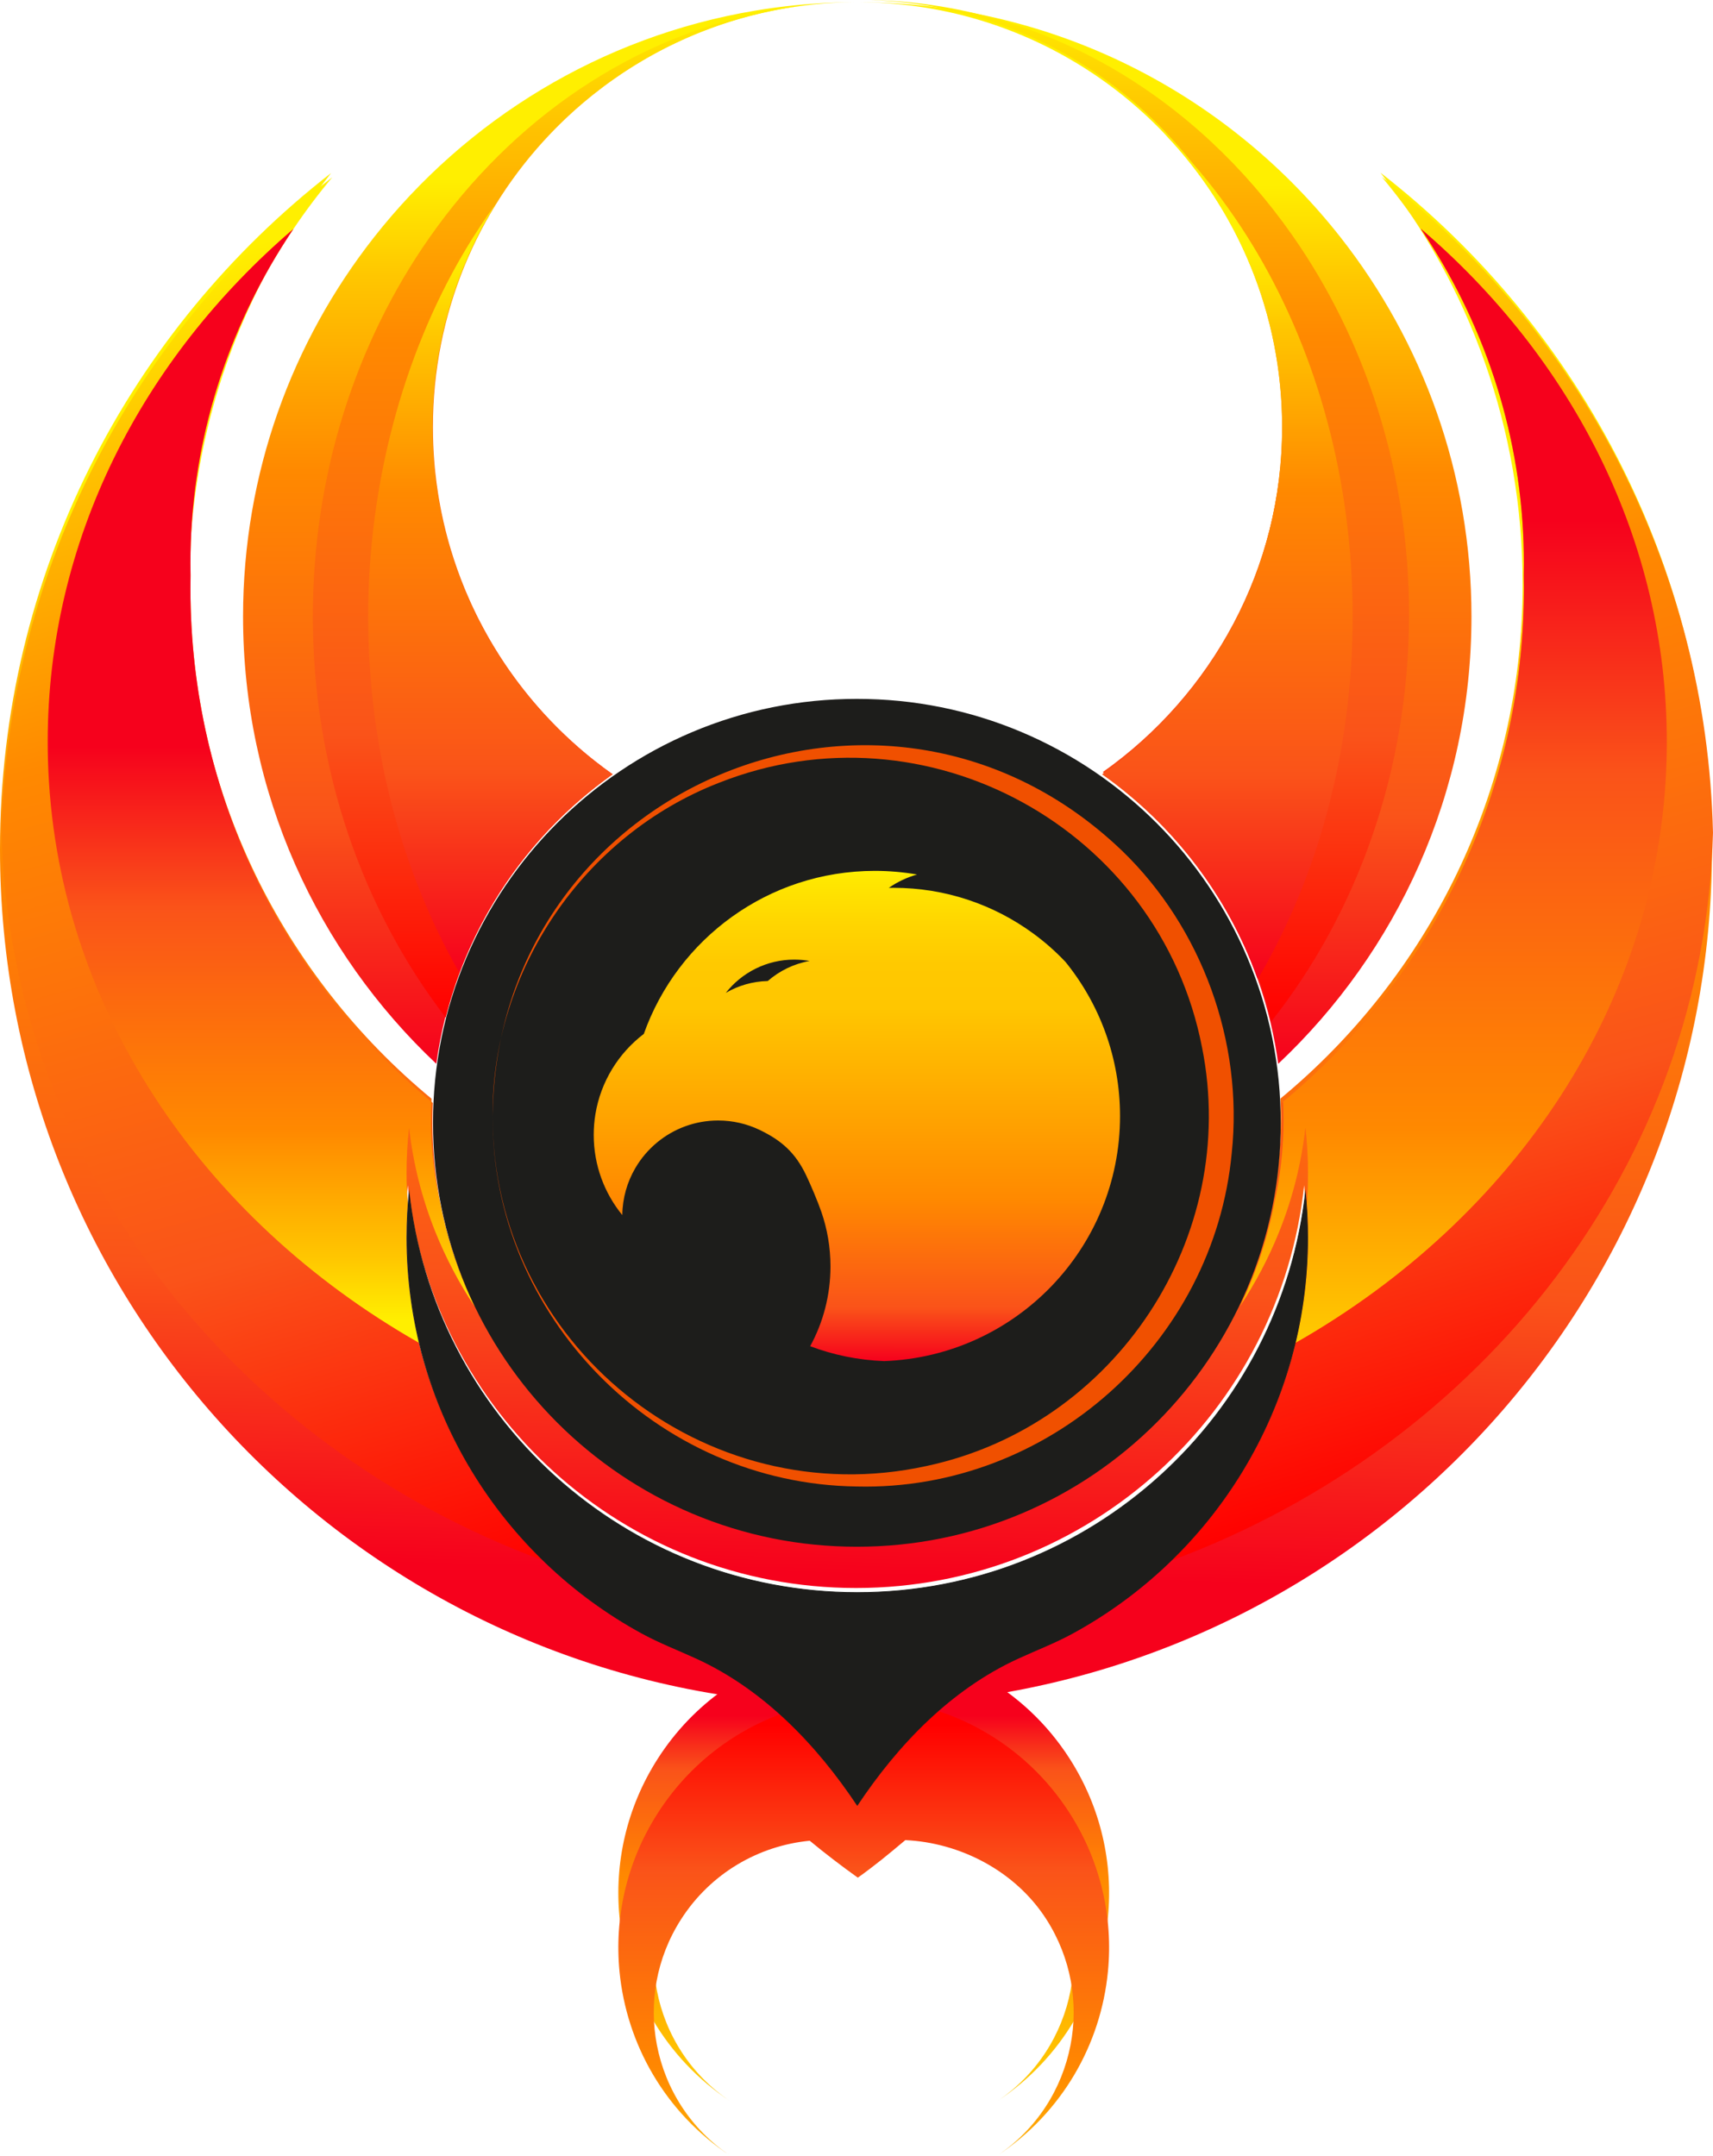 <?xml version="1.0" encoding="UTF-8"?><svg id="uuid-f4da1460-ac30-4cb0-a868-6ee731b0d221" xmlns="http://www.w3.org/2000/svg" xmlns:xlink="http://www.w3.org/1999/xlink" viewBox="0 0 2333.72 2936.36"><defs><style>.uuid-c31124e6-7190-4c65-84d0-952670c26200{fill:url(#uuid-6ee35561-40a1-4499-9d8d-bc8e8b9917a1);}.uuid-fed42dbb-cb2c-447a-a876-c6d873643a4c{fill:url(#uuid-8f6bb53b-cc12-4ab0-b552-90c39c20f25c);}.uuid-53954383-805f-497e-a447-5d04581fb7d6{fill:#f05000;}.uuid-caa12fe2-5117-4948-b149-06a04c40b82c{fill:#1d1d1b;}.uuid-9c20abff-a173-484b-857d-d0cf6d36ea56{fill:url(#uuid-850603c3-0a42-40c0-b29c-73a312ec8603);}.uuid-ea1958d9-97b0-43f8-813f-9597c04cd99b{fill:url(#uuid-85a9e28b-d5df-49ff-a4e2-055e2c8babdb);}.uuid-95f778d3-4953-420a-b2dd-d6037a107656{fill:url(#uuid-35d1e166-2015-43c3-8576-6162545b5f97);}.uuid-07b12615-34c1-48a1-824f-4f5c334c2cd1{fill:url(#uuid-00754cb1-d359-4ae0-af2f-62a5d50da0be);}.uuid-07b6e910-c1b7-4383-ad1d-72bc22aefb78{fill:url(#uuid-5837f7b8-af5a-41cf-8e4a-ed47d3aa6f9c);}.uuid-e491182c-9dc1-4b77-8371-56a7904dfe02{fill:url(#uuid-3505f063-acd7-4b47-9326-8377272ed650);}.uuid-5b0f4d22-4729-433f-a993-e61734190841{fill:url(#uuid-ee6bf7bd-2b9e-482f-a29c-5081eac8acd2);}.uuid-185f8b29-19eb-44dd-b6c0-87a81a8dea2c{fill:url(#uuid-28b2df75-b013-4149-b963-08d27b9b9ccd);}.uuid-8f2cdf27-f4e3-4ff4-ad68-4bfc40b04687{fill:url(#uuid-2986c7ce-2631-4ab9-b10f-167e13eef3a5);}.uuid-89d8a848-6f71-4693-976d-d8e28c15d3d1{fill:url(#uuid-0f3067fb-3a56-406b-a267-39a2cb900ebe);}.uuid-7cc68aad-0564-41ba-9572-5e575cc5c15f{fill:url(#uuid-b593adac-c4ca-421d-8609-a7aa980710b3);}.uuid-85cda1e0-7559-4107-ac14-29d693f21378{fill:url(#uuid-f3055201-26d7-4c25-b22c-02849d4a15aa);}.uuid-a1603ff8-b559-466a-b3aa-e610a659fb4e{fill:url(#uuid-94fbf17e-5921-48da-b7bd-50634a7113cd);}.uuid-93a26ec5-4d0f-4d26-bfe7-5f64b6d22814{fill:url(#uuid-b446b491-b51e-425f-ae93-6ff1789f37d4);}</style><linearGradient id="uuid-00754cb1-d359-4ae0-af2f-62a5d50da0be" x1="747.36" y1="1449.06" x2="747.36" y2="244.16" gradientUnits="userSpaceOnUse"><stop offset="0" stop-color="#f6011c"/><stop offset=".28" stop-color="#fa5319"/><stop offset=".67" stop-color="#ff8900"/><stop offset=".89" stop-color="#ffc600"/><stop offset="1" stop-color="#ffef00"/></linearGradient><linearGradient id="uuid-8f6bb53b-cc12-4ab0-b552-90c39c20f25c" x1="1588.42" y1="1449.06" x2="1588.42" y2="252.7" xlink:href="#uuid-00754cb1-d359-4ae0-af2f-62a5d50da0be"/><linearGradient id="uuid-94fbf17e-5921-48da-b7bd-50634a7113cd" x1="1142.11" y1="2144.09" x2="1176.61" y2="728.87" xlink:href="#uuid-00754cb1-d359-4ae0-af2f-62a5d50da0be"/><linearGradient id="uuid-0f3067fb-3a56-406b-a267-39a2cb900ebe" x1="766.83" y1="1386.04" x2="766.83" y2="6.16" gradientUnits="userSpaceOnUse"><stop offset="0" stop-color="red"/><stop offset=".28" stop-color="#fa5319"/><stop offset=".67" stop-color="#ff8900"/><stop offset=".89" stop-color="#ffc600"/><stop offset="1" stop-color="#ffef00"/></linearGradient><linearGradient id="uuid-5837f7b8-af5a-41cf-8e4a-ed47d3aa6f9c" x1="1548.14" y1="1391.4" x2="1548.14" y2="0" xlink:href="#uuid-0f3067fb-3a56-406b-a267-39a2cb900ebe"/><linearGradient id="uuid-85a9e28b-d5df-49ff-a4e2-055e2c8babdb" x1="1242.17" y1="957.92" x2="1250.93" y2="957.92" gradientUnits="userSpaceOnUse"><stop offset="0" stop-color="#0057a4"/><stop offset="1" stop-color="#650007"/></linearGradient><linearGradient id="uuid-6ee35561-40a1-4499-9d8d-bc8e8b9917a1" x1="1268.61" y1="962.71" x2="1281.69" y2="962.71" xlink:href="#uuid-85a9e28b-d5df-49ff-a4e2-055e2c8babdb"/><linearGradient id="uuid-b446b491-b51e-425f-ae93-6ff1789f37d4" x1="667.86" y1="1324.74" x2="667.86" y2="352.21" xlink:href="#uuid-00754cb1-d359-4ae0-af2f-62a5d50da0be"/><linearGradient id="uuid-b593adac-c4ca-421d-8609-a7aa980710b3" x1="1672.22" y1="1333.84" x2="1672.22" y2="337.6" xlink:href="#uuid-00754cb1-d359-4ae0-af2f-62a5d50da0be"/><linearGradient id="uuid-2986c7ce-2631-4ab9-b10f-167e13eef3a5" x1="622.29" y1="2175.38" x2="130.19" y2="392.89" xlink:href="#uuid-0f3067fb-3a56-406b-a267-39a2cb900ebe"/><linearGradient id="uuid-3505f063-acd7-4b47-9326-8377272ed650" x1="2083.07" y1="1991.04" x2="1619.92" y2="313.4" xlink:href="#uuid-0f3067fb-3a56-406b-a267-39a2cb900ebe"/><linearGradient id="uuid-ee6bf7bd-2b9e-482f-a29c-5081eac8acd2" x1="355.97" y1="1017.09" x2="355.97" y2="1798.75" xlink:href="#uuid-00754cb1-d359-4ae0-af2f-62a5d50da0be"/><linearGradient id="uuid-850603c3-0a42-40c0-b29c-73a312ec8603" x1="1979.83" y1="708.15" x2="1979.83" y2="1946.51" xlink:href="#uuid-00754cb1-d359-4ae0-af2f-62a5d50da0be"/><linearGradient id="uuid-28b2df75-b013-4149-b963-08d27b9b9ccd" x1="1176.69" y1="3004.42" x2="1176.69" y2="2337.29" gradientUnits="userSpaceOnUse"><stop offset="0" stop-color="#ffef00"/><stop offset=".02" stop-color="#ffe700"/><stop offset=".11" stop-color="#ffd500"/><stop offset=".19" stop-color="#ffc900"/><stop offset=".28" stop-color="#ffc600"/><stop offset=".67" stop-color="#ff8900"/><stop offset=".89" stop-color="#fa5319"/><stop offset="1" stop-color="#f6011c"/></linearGradient><linearGradient id="uuid-f3055201-26d7-4c25-b22c-02849d4a15aa" x1="1176.69" y1="2348.91" x2="1176.69" y2="3059.01" xlink:href="#uuid-0f3067fb-3a56-406b-a267-39a2cb900ebe"/><linearGradient id="uuid-35d1e166-2015-43c3-8576-6162545b5f97" x1="1167.5" y1="1186.23" x2="1167.26" y2="1854.01" gradientUnits="userSpaceOnUse"><stop offset="0" stop-color="#ffef00"/><stop offset=".02" stop-color="#ffe700"/><stop offset=".11" stop-color="#ffd500"/><stop offset=".19" stop-color="#ffc900"/><stop offset=".28" stop-color="#ffc600"/><stop offset=".67" stop-color="#ff8900"/><stop offset=".89" stop-color="#fa5319"/><stop offset="1" stop-color="#f6011c"/></linearGradient></defs><g id="uuid-beca2e99-376b-47d6-b6a5-42731ec31aef"><path class="uuid-07b12615-34c1-48a1-824f-4f5c334c2cd1" d="m1163.6,3c-18.99.14-37.78,1.19-56.3,3.11-.16.01-.32.03-.48.05-4.31.45-8.6.95-12.88,1.5-1.82.23-3.63.47-5.45.72-2.8.39-5.6.79-8.39,1.22-1.07.16-2.15.32-3.22.5-.8.12-1.6.25-2.39.38-1.56.25-3.12.51-4.67.78-.88.14-1.77.3-2.65.46-1.42.24-2.84.5-4.26.76-1.28.24-2.56.47-3.84.72-1.28.24-2.56.48-3.83.74-1.27.25-2.55.51-3.82.77-1.12.22-2.24.45-3.35.69-2.86.6-5.72,1.23-8.56,1.87-1.09.25-2.19.5-3.28.76-1.26.29-2.52.59-3.78.89-2.25.54-4.5,1.09-6.75,1.66-2.24.57-4.48,1.14-6.71,1.74-1.86.49-3.71.99-5.56,1.51-.66.17-1.32.36-1.98.55-1.94.54-3.87,1.09-5.79,1.65-1.81.52-3.6,1.05-5.4,1.61-.82.24-1.64.49-2.46.74-1.3.39-2.6.8-3.89,1.21-1.07.34-2.14.68-3.21,1.02-1.05.33-2.08.67-3.13,1.02-.01-.01-.02,0-.03.01-.9.29-1.79.58-2.69.89-.19.06-.38.12-.57.19-1.08.35-2.14.71-3.21,1.08-.77.26-1.53.52-2.29.78-1.96.68-3.92,1.36-5.87,2.07-2.13.76-4.25,1.53-6.37,2.32-.02.01-.05.01-.07.03-2.09.77-4.18,1.56-6.26,2.36-.05.02-.1.04-.15.06-2.04.78-4.07,1.58-6.11,2.39-.08.04-.17.07-.26.11-1.69.67-3.39,1.35-5.08,2.05-.24.1-.49.2-.73.3-.78.32-1.56.64-2.33.97-.12.04-.24.09-.36.15-1.02.41-2.04.84-3.06,1.29-.8.33-1.6.67-2.4,1.02-1.25.52-2.5,1.06-3.74,1.62-.02.01-.04.01-.06.03-.78.33-1.56.68-2.34,1.03-.09.03-.18.07-.27.12-1.59.69-3.17,1.4-4.75,2.13-2.98,1.35-5.94,2.73-8.88,4.13-2.95,1.39-5.88,2.82-8.8,4.27l-3.36,1.68c-.65.33-1.31.67-1.97,1-1.14.57-2.26,1.15-3.38,1.74-1.45.74-2.89,1.5-4.33,2.26-1.43.76-2.87,1.53-4.3,2.3-1.04.55-2.08,1.12-3.11,1.69-.58.32-1.17.64-1.75.96-.93.51-1.85,1.02-2.77,1.54-.56.31-1.11.62-1.67.94-1.03.57-2.06,1.15-3.09,1.75-.34.19-.68.39-1.02.59-1.71.98-3.41,1.97-5.11,2.96-3.39,1.99-6.76,4.02-10.1,6.08-1.67,1.03-3.34,2.07-5,3.12-.09.05-.18.11-.27.17-2.55,1.61-5.09,3.23-7.61,4.88-1.23.79-2.46,1.59-3.68,2.42-.06.04-.12.08-.18.11-1.23.82-2.45,1.64-3.67,2.46-3.23,2.18-6.43,4.39-9.61,6.63-1.19.82-2.37,1.66-3.54,2.51-1.81,1.29-3.6,2.59-5.39,3.9-1.47,1.07-2.93,2.16-4.38,3.24-4.73,3.55-9.41,7.16-14.03,10.84-.69.54-1.38,1.1-2.07,1.66-3.82,3.07-7.61,6.19-11.36,9.37-.9.75-1.8,1.52-2.69,2.29-2.87,2.45-5.71,4.94-8.53,7.45-1.14,1.02-2.27,2.04-3.4,3.06-2.96,2.68-5.9,5.39-8.81,8.14-.72.68-1.45,1.38-2.18,2.07-1.14,1.09-2.29,2.19-3.42,3.29-1.06,1.02-2.11,2.05-3.16,3.09-2.03,1.99-4.04,4-6.05,6.03-.81.83-1.62,1.66-2.43,2.49-1.7,1.74-3.39,3.5-5.07,5.26-27.63,29.05-52.27,60.97-73.43,95.26-54.46,88.25-85.88,192.21-85.88,303.52,0,15.66.62,31.18,1.85,46.53.16,2.07.33,4.13.52,6.18.1,1.11.2,2.22.31,3.32.17,1.78.35,3.55.54,5.32,1.01,9.69,2.27,19.31,3.77,28.85.39,2.51.8,5,1.22,7.49.65,3.81,1.33,7.6,2.06,11.38.42,2.25.86,4.48,1.31,6.72.91,4.44,1.86,8.86,2.86,13.27.88,3.84,1.79,7.66,2.74,11.47.79,3.18,1.61,6.35,2.46,9.51.72,2.69,1.46,5.37,2.21,8.04.53,1.86,1.07,3.71,1.61,5.56.31,1.06.63,2.13.95,3.19,5.43,18.07,11.72,35.77,18.82,53.05.55,1.33,1.1,2.66,1.66,3.98,1.66,3.97,3.37,7.92,5.13,11.85.58,1.31,1.17,2.62,1.77,3.92.25.55.5,1.1.75,1.65.92,2,1.84,3.99,2.79,5.97,1.25,2.65,2.52,5.28,3.81,7.91,1.08,2.19,2.17,4.38,3.28,6.56,4.04,7.95,8.25,15.79,12.64,23.51.69,1.24,1.4,2.48,2.12,3.71,3.84,6.66,7.82,13.24,11.93,19.73.48.78.97,1.55,1.47,2.33.76,1.19,1.53,2.39,2.3,3.58,1.51,2.32,3.02,4.63,4.56,6.92,1.58,2.36,3.17,4.7,4.79,7.04.79,1.14,1.58,2.29,2.39,3.43,16.35,23.31,34.38,45.36,53.91,65.98.97,1.03,1.95,2.05,2.93,3.07,11.76,12.24,24.06,23.96,36.85,35.13,2.04,1.79,4.1,3.56,6.17,5.31,1.17,1,2.34,1.98,3.52,2.96,1.09.91,2.18,1.82,3.27,2.71,1.09.91,2.19,1.8,3.29,2.69,2.2,1.79,4.41,3.55,6.64,5.3,3.65,2.88,7.34,5.72,11.07,8.51.81.61,1.63,1.21,2.44,1.81,3.31,2.46,6.65,4.88,10.02,7.26.11.07.21.14.32.22-.74.52-1.47,1.04-2.2,1.57-.01,0-.01.01-.02.01-1.08.78-2.16,1.55-3.24,2.33-2.04,1.47-4.06,2.96-6.08,4.47-1.45,1.08-2.89,2.16-4.33,3.25-1.55,1.17-3.09,2.36-4.63,3.55-1.73,1.35-3.46,2.7-5.17,4.07-1.75,1.37-3.49,2.76-5.22,4.18-1.04.83-2.07,1.68-3.1,2.54-1.03.84-2.07,1.69-3.09,2.56-5.12,4.28-10.17,8.64-15.14,13.09-.99.89-1.98,1.78-2.97,2.68-3.28,2.98-6.52,5.99-9.73,9.04-.66.62-1.31,1.24-1.97,1.88-6.74,6.47-13.33,13.1-19.74,19.87-1.31,1.38-2.6,2.76-3.89,4.15-.02.02-.04.04-.06.06-1.29,1.39-2.58,2.79-3.85,4.2-4.07,4.47-8.06,9-11.99,13.59-1.04,1.22-2.09,2.45-3.12,3.69-1.21,1.43-2.41,2.87-3.6,4.31-.02.03-.05.07-.08.1-1.21,1.48-2.42,2.96-3.62,4.45-.99,1.23-1.98,2.46-2.96,3.69-1.56,1.97-3.11,3.94-4.64,5.93-.96,1.23-1.91,2.47-2.86,3.72-1.43,1.89-2.85,3.78-4.26,5.69-.91,1.22-1.81,2.44-2.7,3.67-.04.04-.07.09-.1.13-1.07,1.46-2.13,2.94-3.18,4.41-1.27,1.78-2.53,3.56-3.78,5.36-.67.96-1.33,1.91-1.99,2.88-3.87,5.61-7.64,11.3-11.31,17.05-.58.91-1.16,1.82-1.73,2.74-4.02,6.38-7.91,12.84-11.68,19.38-.65,1.12-1.29,2.24-1.92,3.36-.67,1.18-1.34,2.36-2,3.54-1.11,1.99-2.21,3.98-3.29,5.98-1.02,1.88-2.04,3.77-3.04,5.66-.14.27-.28.53-.42.8-.96,1.82-1.9,3.64-2.84,5.47-.04.07-.08.15-.12.23-1.03,2-2.04,4.01-3.04,6.02-.96,1.92-1.91,3.85-2.85,5.79-.19.41-.39.81-.58,1.21-.82,1.71-1.63,3.42-2.44,5.13-.17.37-.34.73-.5,1.1-.67,1.43-1.34,2.86-1.98,4.29-.38.82-.75,1.63-1.11,2.45-.56,1.21-1.1,2.43-1.64,3.65-.36.81-.72,1.62-1.06,2.43-.48,1.09-.96,2.18-1.42,3.27-.34.76-.66,1.53-.98,2.29-.83,1.95-1.65,3.9-2.45,5.86-.88,2.12-1.74,4.24-2.58,6.38-.79,1.98-1.57,3.97-2.33,5.96-.19.48-.38.96-.55,1.44-.44,1.14-.88,2.29-1.3,3.44-.18.46-.35.93-.52,1.4-.21.53-.4,1.06-.59,1.59-.54,1.44-1.07,2.89-1.58,4.34-.21.56-.41,1.13-.6,1.69-.72,2-1.42,4.01-2.11,6.03-.75,2.18-1.49,4.37-2.21,6.56-4.29,13.03-8.14,26.26-11.5,39.69-5.19,20.59-9.26,41.62-12.17,63.02-162.07-152.6-263.27-369.14-263.27-609.31,0-194.76,66.53-373.97,178.11-516.16C635.27,162.98,818.79,49.61,1028.81,14.5c7.75-1.3,15.54-2.49,23.36-3.57,1.87-.26,3.75-.51,5.63-.76,15.63-2.06,31.39-3.68,47.27-4.85,19.33-1.45,38.85-2.22,58.53-2.32Z"/><path class="uuid-fed42dbb-cb2c-447a-a876-c6d873643a4c" d="m2004.66,839.75c0,240.17-101.2,456.7-263.27,609.31-2.51-18.51-5.9-36.75-10.12-54.66-4.86-20.64-10.83-40.85-17.84-60.56-40.33-113.56-115.11-210.79-211.78-279.14,148.25-104.81,245.04-277.56,245.04-472.92,0-154.64-60.65-295.12-159.46-398.94-2.16-2.27-4.33-4.51-6.53-6.74-77.05-78.42-176.28-134.98-287.53-159.53-.11-.02-.22-.04-.32-.07-27.67-6.08-56.09-10.19-85.09-12.16-6.01-.41-12.05-.73-18.11-.95-.14-.01-.28-.01-.42-.02-5.66-.2-11.35-.33-17.05-.37,3.03,0,6.05.05,9.07.1,1.12.01,2.23.03,3.35.05.55.01,1.09.03,1.63.04,1.17.02,2.34.05,3.5.08.06,0,.12,0,.18.01,5.97.15,11.91.37,17.84.64,250.91,11.76,472.93,134.04,618.47,319.25,111.77,142.26,178.44,321.63,178.44,516.58Z"/><path class="uuid-a1603ff8-b559-466a-b3aa-e610a659fb4e" d="m1880.69,235.23c121.33,154.43,193.7,349.14,193.7,560.76,0,281.91-128.44,533.83-329.98,700.43.37,8.46.56,16.96.56,25.52,0,319.66-259.14,578.8-578.8,578.8s-578.8-259.14-578.8-578.8c0-8.49.19-16.93.56-25.33-201.67-166.6-330.2-418.6-330.2-700.62,0-211.42,72.22-405.95,193.34-560.3C176.59,449.05,0,782.38,0,1156.95c0,603.5,458.42,1099.92,1046.04,1160.05-29.98-25.07-62.73-46.58-98.42-63.01-25.03-11.52-50.67-21.29-74.63-34.34-191.14-104.05-320.83-306.71-320.83-539.63,0-22.13,1.18-43.97,3.46-65.48,32.69,308.34,293.56,548.54,610.55,548.54s577.88-240.21,610.57-548.54c2.28,21.51,3.46,43.35,3.46,65.48,0,232.93-129.69,435.58-320.83,539.63-23.96,13.04-49.6,22.81-74.63,34.34-35.7,16.43-68.45,37.94-98.43,63.01,587.62-60.13,1046.04-556.55,1046.04-1160.05,0-374.84-176.85-708.37-451.66-921.71Z"/><path class="uuid-89d8a848-6f71-4693-976d-d8e28c15d3d1" d="m1107.5,6.16c-4.31.45-8.6.95-12.88,1.5-1.82.23-3.63.47-5.45.72-2.8.39-5.6.79-8.39,1.22-1.07.16-2.15.32-3.22.5-.8.12-1.6.25-2.39.38-1.56.25-3.12.51-4.67.78-.88.14-1.77.3-2.65.46-1.42.24-2.84.5-4.26.76-1.28.24-2.56.47-3.84.72-1.28.24-2.56.48-3.83.74-1.27.25-2.55.51-3.82.77-1.12.22-2.24.45-3.35.69-2.86.6-5.72,1.23-8.56,1.87-1.09.25-2.19.5-3.28.76-1.26.29-2.52.59-3.78.89-2.25.54-4.5,1.09-6.75,1.66-2.24.57-4.48,1.14-6.71,1.74-1.86.49-3.71.99-5.56,1.51-.66.17-1.32.36-1.98.55-1.94.54-3.87,1.09-5.79,1.65-1.81.52-3.6,1.05-5.4,1.61-.82.24-1.64.49-2.46.74-1.3.39-2.6.8-3.89,1.21-1.07.34-2.14.68-3.21,1.02-1.05.33-2.08.67-3.13,1.02-.01-.01-.02,0-.03.01-.9.29-1.79.58-2.69.89-.19.06-.38.12-.57.19-1.08.35-2.14.71-3.21,1.08-.77.26-1.53.52-2.29.78-1.96.68-3.92,1.36-5.87,2.07-2.13.76-4.25,1.53-6.37,2.32-.02.01-.05.01-.07.03-2.09.77-4.18,1.56-6.26,2.36-.05.02-.1.04-.15.06-2.04.78-4.07,1.58-6.11,2.39-.08.04-.17.07-.26.11-1.69.67-3.39,1.35-5.08,2.05-.24.1-.49.2-.73.3-.78.32-1.56.64-2.33.97-.12.04-.24.09-.36.15-1.02.41-2.04.84-3.06,1.29-.8.33-1.6.67-2.4,1.02-1.25.52-2.5,1.06-3.74,1.62-.02.01-.04.01-.06.03-.78.33-1.56.68-2.34,1.03-.09.03-.18.07-.27.12-1.59.69-3.17,1.4-4.75,2.13-2.98,1.35-5.94,2.73-8.88,4.13-2.95,1.39-5.88,2.82-8.8,4.27l-3.36,1.68c-.65.33-1.31.67-1.97,1-1.14.57-2.26,1.15-3.38,1.74-1.45.74-2.89,1.5-4.33,2.26-1.43.76-2.87,1.53-4.3,2.3-1.04.55-2.08,1.12-3.11,1.69-.58.32-1.17.64-1.75.96-.93.51-1.85,1.02-2.77,1.54-.56.31-1.11.62-1.67.94-1.03.57-2.06,1.15-3.09,1.75-.34.19-.68.39-1.02.59-1.71.98-3.41,1.97-5.11,2.96-3.39,1.99-6.76,4.02-10.1,6.08-1.67,1.03-3.34,2.07-5,3.12-.09.05-.18.11-.27.17-2.55,1.61-5.09,3.23-7.61,4.88-1.23.79-2.46,1.59-3.68,2.42-.06.04-.12.08-.18.11-1.23.82-2.45,1.64-3.67,2.46-3.23,2.18-6.43,4.39-9.61,6.63-1.19.82-2.37,1.66-3.54,2.51-1.81,1.29-3.6,2.59-5.39,3.9-1.47,1.07-2.93,2.16-4.38,3.24-4.73,3.55-9.41,7.16-14.03,10.84-.69.54-1.38,1.1-2.07,1.66-3.82,3.07-7.61,6.19-11.36,9.37-.9.75-1.8,1.52-2.69,2.29-2.87,2.45-5.71,4.94-8.53,7.45-1.14,1.02-2.27,2.04-3.4,3.06-2.96,2.68-5.9,5.39-8.81,8.14-.72.68-1.45,1.38-2.18,2.07-1.14,1.09-2.29,2.19-3.42,3.29-1.06,1.02-2.11,2.05-3.16,3.09-2.03,1.99-4.04,4-6.05,6.03-.81.83-1.62,1.66-2.43,2.49-1.7,1.74-3.39,3.5-5.07,5.26-98.73,103.81-159.31,244.22-159.31,398.78,0,15.66.62,31.18,1.85,46.53.16,2.07.33,4.13.52,6.18.1,1.11.2,2.22.31,3.32.17,1.78.35,3.55.54,5.32,1.01,9.69,2.27,19.31,3.77,28.85.39,2.51.8,5,1.22,7.49.65,3.81,1.33,7.6,2.06,11.38.42,2.25.86,4.48,1.31,6.72.91,4.44,1.86,8.86,2.86,13.27.88,3.84,1.79,7.66,2.74,11.47.79,3.18,1.61,6.35,2.46,9.51.72,2.69,1.46,5.37,2.21,8.04.53,1.86,1.07,3.71,1.61,5.56.31,1.06.63,2.13.95,3.19,5.43,18.07,11.72,35.77,18.82,53.05.55,1.33,1.1,2.66,1.66,3.98,1.66,3.97,3.37,7.92,5.13,11.85.58,1.31,1.17,2.62,1.77,3.92.25.55.5,1.1.75,1.65.92,2,1.84,3.99,2.79,5.97,1.25,2.65,2.52,5.28,3.81,7.91,1.08,2.19,2.17,4.38,3.28,6.56,4.04,7.95,8.25,15.79,12.64,23.51.69,1.24,1.4,2.48,2.12,3.71,3.84,6.66,7.82,13.24,11.93,19.73.48.78.97,1.55,1.47,2.33.76,1.19,1.53,2.39,2.3,3.58,1.51,2.32,3.02,4.63,4.56,6.92,1.58,2.36,3.17,4.7,4.79,7.04.79,1.14,1.58,2.29,2.39,3.43,16.35,23.31,34.38,45.36,53.91,65.98.97,1.03,1.95,2.05,2.93,3.07,11.76,12.24,24.06,23.96,36.85,35.13,2.04,1.79,4.1,3.56,6.17,5.31,1.17,1,2.34,1.98,3.52,2.96,1.09.91,2.18,1.82,3.27,2.71,1.09.91,2.19,1.8,3.29,2.69,2.2,1.79,4.41,3.55,6.64,5.3,3.65,2.88,7.34,5.72,11.07,8.51.81.61,1.63,1.21,2.44,1.81,3.31,2.46,6.65,4.88,10.02,7.26.11.07.21.14.32.22-.74.52-1.47,1.04-2.2,1.57-.01,0-.01.01-.02.01-1.08.78-2.16,1.55-3.24,2.33-2.04,1.47-4.06,2.96-6.08,4.47-1.45,1.08-2.89,2.16-4.33,3.25-1.55,1.17-3.09,2.36-4.63,3.55-1.73,1.35-3.46,2.7-5.17,4.07-1.75,1.37-3.49,2.76-5.22,4.18-1.04.83-2.07,1.68-3.1,2.54-1.03.84-2.07,1.69-3.09,2.56-5.12,4.28-10.17,8.64-15.14,13.09-.99.89-1.98,1.78-2.97,2.68-3.28,2.98-6.52,5.99-9.73,9.04-.66.62-1.31,1.24-1.97,1.88-6.74,6.47-13.33,13.1-19.74,19.87-1.31,1.38-2.6,2.76-3.89,4.15-.02.02-.04.04-.06.06-1.29,1.39-2.58,2.79-3.85,4.2-4.07,4.47-8.06,9-11.99,13.59-1.04,1.22-2.09,2.45-3.12,3.69-1.21,1.43-2.41,2.87-3.6,4.31-.02.03-.05.07-.08.1-1.21,1.48-2.42,2.96-3.62,4.45-.99,1.23-1.98,2.46-2.96,3.69-1.56,1.97-3.11,3.94-4.64,5.93-.96,1.23-1.91,2.47-2.86,3.72-1.43,1.89-2.85,3.78-4.26,5.69-.91,1.22-1.81,2.44-2.7,3.67-.04.04-.07.09-.1.13-1.07,1.46-2.13,2.94-3.18,4.41-1.27,1.78-2.53,3.56-3.78,5.36-.67.96-1.33,1.91-1.99,2.88-3.87,5.61-7.64,11.3-11.31,17.05-.58.91-1.16,1.82-1.73,2.74-4.02,6.38-7.91,12.84-11.68,19.38-.65,1.12-1.29,2.24-1.92,3.36-.67,1.18-1.34,2.36-2,3.54-1.11,1.99-2.21,3.98-3.29,5.98-1.02,1.88-2.04,3.77-3.04,5.66-.14.27-.28.53-.42.8-.96,1.82-1.9,3.64-2.84,5.47-.04.07-.08.15-.12.23-1.03,2-2.04,4.01-3.04,6.02-.96,1.92-1.91,3.85-2.85,5.79-.19.41-.39.81-.58,1.21-.82,1.71-1.63,3.42-2.44,5.13-.17.37-.34.73-.5,1.1-.67,1.43-1.34,2.86-1.98,4.29-.38.82-.75,1.63-1.11,2.45-.56,1.21-1.1,2.43-1.64,3.65-.36.81-.72,1.62-1.06,2.43-.48,1.09-.96,2.18-1.42,3.27-.34.76-.66,1.53-.98,2.29-.83,1.95-1.65,3.9-2.45,5.86-.88,2.12-1.74,4.24-2.58,6.38-.79,1.98-1.57,3.97-2.33,5.96-.19.48-.38.96-.55,1.44-.62,1.61-1.23,3.22-1.82,4.84-.21.53-.4,1.06-.59,1.59-.54,1.44-1.07,2.89-1.58,4.34-.21.56-.41,1.13-.6,1.69-.72,2-1.42,4.01-2.11,6.03-.75,2.18-1.49,4.37-2.21,6.56-4.29,13.03-8.14,26.26-11.5,39.69-112.84-146.59-181.09-337.51-181.09-546.29,0-194.76,59.37-373.97,158.94-516.16C697.56,162.98,861.33,49.61,1048.75,14.5c6.92-1.3,13.87-2.49,20.85-3.57,1.67-.26,3.34-.51,5.02-.76,10.89-1.61,21.85-2.95,32.88-4.01Z"/><path class="uuid-07b6e910-c1b7-4383-ad1d-72bc22aefb78" d="m1919.58,836.75c0,212.78-70.88,407-187.63,554.65-32.86-139.48-116.17-259.48-229.62-339.7,148.25-104.81,245.04-277.56,245.04-472.92,0-154.64-60.65-295.12-159.46-398.94C1491.05,78.04,1357.49,11.47,1208.44,1.34c-7.14-.55-14.31-.93-21.53-1.15-.54-.01-1.08-.03-1.63-.04-2.86-.08-5.72-.13-8.59-.15,10.64.06,21.22.37,31.74.92,223.92,11.76,422.04,134.04,551.91,319.25,99.75,142.26,159.24,321.63,159.24,516.58Z"/><path class="uuid-ea1958d9-97b0-43f8-813f-9597c04cd99b" d="m1242.17,957.31c2.93.38,5.85.8,8.76,1.23-2.92-.43-5.84-.84-8.76-1.23Z"/><path class="uuid-c31124e6-7190-4c65-84d0-952670c26200" d="m1268.61,961.45c4.38.78,8.74,1.62,13.08,2.52-4.34-.89-8.7-1.73-13.08-2.52Z"/><path class="uuid-93a26ec5-4d0f-4d26-bfe7-5f64b6d22814" d="m834.14,1054.7c-.74.52-1.47,1.04-2.2,1.57-.01,0-.01.01-.02.01-1.08.78-2.16,1.55-3.24,2.33-2.04,1.47-4.06,2.96-6.08,4.47-1.11.83-2.22,1.66-3.32,2.49-.34.25-.67.51-1.01.76-1.55,1.17-3.09,2.36-4.63,3.55-1.73,1.35-3.46,2.7-5.17,4.07-1.75,1.37-3.49,2.76-5.22,4.18-1.04.83-2.07,1.68-3.1,2.54-1.03.84-2.07,1.69-3.09,2.56-5.12,4.28-10.17,8.64-15.14,13.09-.99.89-1.98,1.78-2.97,2.68-3.28,2.98-6.52,5.99-9.73,9.04-.66.62-1.31,1.24-1.97,1.88-6.74,6.47-13.33,13.1-19.74,19.87-1.31,1.38-2.6,2.76-3.89,4.15-.02.02-.04.04-.06.06-1.29,1.39-2.58,2.79-3.85,4.2-4.07,4.47-8.06,9-11.99,13.59-1.04,1.22-2.09,2.45-3.12,3.69-1.21,1.43-2.41,2.87-3.6,4.31-.02.03-.05.07-.08.1-1.21,1.48-2.42,2.96-3.62,4.45-.99,1.23-1.98,2.46-2.96,3.69-1.56,1.97-3.11,3.94-4.64,5.93-.96,1.23-1.91,2.47-2.86,3.72-1.43,1.89-2.85,3.78-4.26,5.69-.91,1.22-1.81,2.44-2.7,3.67-.04.04-.07.09-.1.13-1.07,1.46-2.13,2.94-3.18,4.41-1.27,1.78-2.53,3.56-3.78,5.36-.67.96-1.33,1.91-1.99,2.88-3.87,5.61-7.64,11.3-11.31,17.05-.58.91-1.16,1.82-1.73,2.74-4.02,6.38-7.91,12.84-11.68,19.38-.65,1.12-1.29,2.24-1.92,3.36-.67,1.18-1.34,2.36-2,3.54-1.11,1.99-2.21,3.98-3.29,5.98-1.02,1.88-2.04,3.77-3.04,5.66-.14.27-.28.53-.42.8-.96,1.82-1.9,3.64-2.84,5.47-.04.07-.08.15-.12.23-1.03,2-2.04,4.01-3.04,6.02-.96,1.92-1.91,3.85-2.85,5.79-.19.41-.39.81-.58,1.21-.34.72-.69,1.43-1.02,2.15-.48.99-.95,1.99-1.42,2.98-.17.37-.34.73-.5,1.1-.67,1.43-1.34,2.86-1.98,4.29-.38.82-.75,1.63-1.11,2.45-.56,1.21-1.1,2.43-1.64,3.65-.36.81-.72,1.62-1.06,2.43-.48,1.09-.96,2.18-1.42,3.27-.34.76-.66,1.53-.98,2.29-.83,1.95-1.65,3.9-2.45,5.86-.88,2.12-1.74,4.24-2.58,6.38-.79,1.98-1.57,3.97-2.33,5.96-.19.48-.38.96-.55,1.44-.44,1.14-.88,2.29-1.3,3.44-78.13-136.81-124.09-304.21-124.09-484.99s47.93-355.31,129.12-493.71c4.43-7.58,8.98-15.07,13.62-22.45,6.95-11.05,14.11-21.87,21.49-32.45,3.02-4.34,6.07-8.63,9.16-12.88-3.76,6.09-7.41,12.25-10.93,18.49-47.72,84.14-74.95,181.4-74.95,285.03,0,15.66.62,31.18,1.85,46.53.16,2.07.33,4.13.52,6.18.1,1.11.2,2.22.31,3.32.17,1.78.35,3.55.54,5.32,1.01,9.69,2.27,19.31,3.77,28.85.39,2.51.8,5,1.22,7.49.65,3.81,1.33,7.6,2.06,11.38.42,2.25.86,4.48,1.31,6.72.91,4.44,1.86,8.86,2.86,13.27.88,3.84,1.79,7.66,2.74,11.47.79,3.18,1.61,6.35,2.46,9.51.72,2.69,1.46,5.37,2.21,8.04.53,1.86,1.07,3.71,1.61,5.56.31,1.06.63,2.13.95,3.19,5.43,18.07,11.72,35.77,18.82,53.05.55,1.33,1.1,2.66,1.66,3.98,1.66,3.97,3.37,7.92,5.13,11.85.58,1.31,1.17,2.62,1.77,3.92.25.55.5,1.1.75,1.65.92,2,1.84,3.99,2.79,5.97,1.25,2.65,2.52,5.28,3.81,7.91,1.08,2.19,2.17,4.38,3.28,6.56,4.04,7.95,8.25,15.79,12.64,23.51.69,1.24,1.4,2.48,2.12,3.71,3.84,6.66,7.82,13.24,11.93,19.73.48.78.97,1.55,1.47,2.33.76,1.19,1.53,2.39,2.3,3.58,1.51,2.32,3.02,4.63,4.56,6.92,1.58,2.36,3.17,4.7,4.79,7.04.79,1.14,1.58,2.29,2.39,3.43,16.35,23.31,34.38,45.36,53.91,65.98.97,1.03,1.95,2.05,2.93,3.07,11.76,12.24,24.06,23.96,36.85,35.13,2.04,1.79,4.1,3.56,6.17,5.31,1.17,1,2.34,1.98,3.52,2.96,1.09.91,2.18,1.82,3.27,2.71,1.09.91,2.19,1.8,3.29,2.69,2.2,1.79,4.41,3.55,6.64,5.3,3.65,2.88,7.34,5.72,11.07,8.51.81.61,1.63,1.21,2.44,1.81,2.71,2.01,5.44,4,8.19,5.95.61.45,1.22.88,1.83,1.31.11.07.21.14.32.22Z"/><path class="uuid-7cc68aad-0564-41ba-9572-5e575cc5c15f" d="m1842.79,839.75c0,184.82-48.03,355.63-129.36,494.09-5.44-15.33-11.52-30.37-18.19-45.07-39.74-87.63-100.68-163.59-176.28-221.34-5.69-4.35-11.46-8.59-17.31-12.73.83-.59,1.67-1.18,2.5-1.78,146.84-104.98,242.54-276.88,242.54-471.14,0-102.61-26.7-198.99-73.56-282.56-23.73-42.37-52.66-81.45-85.9-116.38-2.16-2.27-4.33-4.51-6.53-6.74,29.67,28.47,57.38,59.98,82.82,94.15,12.66,17,24.76,34.65,36.26,52.92,4.73,7.52,9.37,15.14,13.89,22.86,81.19,138.4,129.12,309.07,129.12,493.72Z"/><path class="uuid-8f2cdf27-f4e3-4ff4-ad68-4bfc40b04687" d="m739.21,2125.33C315.79,1968.07,13.83,1584.75,2.07,1133.84,10.86,771.05,185.33,449.31,452.72,241.44c-18.83,22.53-36.47,45.97-52.84,70.24-5.59,8.31-11.05,16.71-16.35,25.21-78.87,126.4-124.08,273.57-124.08,430.65,0,5.54.06,11.07.17,16.59-.11,5.83-.17,11.69-.17,17.55,0,9.42.14,18.8.43,28.15.08,2.81.18,5.61.3,8.41.03.92.07,1.85.11,2.78.17,4,.36,7.99.59,11.98.17,3.06.35,6.11.56,9.16.1,1.68.22,3.36.34,5.04.33,4.66.7,9.31,1.1,13.94.16,1.83.32,3.66.49,5.48.2,2.15.41,4.3.62,6.45.43,4.29.89,8.57,1.38,12.85.27,2.4.55,4.8.85,7.2.23,1.87.46,3.73.7,5.6.53,4.13,1.09,8.25,1.68,12.36.3,2.11.61,4.22.92,6.33.34,2.25.69,4.5,1.04,6.75.33,2.11.67,4.22,1.02,6.32,1.01,6.14,2.09,12.26,3.22,18.37.17.9.33,1.79.51,2.68.61,3.28,1.25,6.54,1.9,9.8.46,2.26.92,4.51,1.39,6.77.43,2.08.87,4.15,1.32,6.22,2.68,12.41,5.61,24.74,8.8,36.96.53,2.04,1.06,4.07,1.61,6.1.48,1.8.97,3.59,1.46,5.38.34,1.24.68,2.48,1.03,3.72.78,2.79,1.57,5.58,2.38,8.36.38,1.35.78,2.69,1.18,4.02,2.79,9.49,5.73,18.91,8.83,28.27.48,1.47.97,2.94,1.47,4.4.57,1.69,1.14,3.38,1.72,5.07.5,1.47,1.01,2.94,1.53,4.41,1.92,5.52,3.9,11.01,5.93,16.48.43,1.17.86,2.33,1.3,3.49,2.8,7.46,5.7,14.88,8.69,22.24.77,1.92,1.56,3.83,2.35,5.74.53,1.28,1.06,2.56,1.6,3.84,1.39,3.31,2.8,6.61,4.23,9.9.63,1.47,1.27,2.93,1.92,4.4,3.17,7.22,6.44,14.38,9.79,21.49.61,1.3,1.22,2.6,1.85,3.89.57,1.21,1.15,2.41,1.72,3.6.77,1.59,1.54,3.18,2.32,4.76,5.28,10.77,10.76,21.42,16.45,31.95.94,1.75,1.89,3.5,2.85,5.24.67,1.21,1.33,2.42,2.01,3.63,1.72,3.11,3.46,6.21,5.22,9.3.8,1.4,1.61,2.8,2.42,4.2,3.24,5.62,6.54,11.2,9.91,16.74.93,1.55,1.87,3.09,2.82,4.63,1.88,3.06,3.77,6.11,5.69,9.14,1.09,1.73,2.19,3.46,3.29,5.18.79,1.24,1.59,2.48,2.4,3.72.68,1.06,1.37,2.12,2.07,3.18,1.02,1.58,2.06,3.15,3.1,4.72,1.13,1.71,2.26,3.41,3.41,5.11,4.75,7.08,9.61,14.09,14.56,21.03.99,1.4,1.99,2.79,3,4.18,1.18,1.64,2.36,3.26,3.55,4.89,1.56,2.13,3.12,4.25,4.7,6.36.89,1.19,1.78,2.38,2.68,3.57,1,1.34,2.02,2.68,3.03,4.01,1.1,1.44,2.2,2.88,3.31,4.31,1.12,1.45,2.24,2.9,3.37,4.34.6.78,1.21,1.56,1.82,2.33,1.14,1.45,2.28,2.88,3.42,4.32,2.32,2.92,4.67,5.83,7.03,8.72,1.14,1.4,2.28,2.79,3.43,4.18,1.25,1.51,2.5,3.01,3.75,4.51.09.11.17.21.25.3,1.28,1.53,2.56,3.05,3.85,4.56,1.01,1.2,2.03,2.39,3.06,3.58,1.62,1.9,3.26,3.79,4.91,5.68,1.34,1.54,2.68,3.07,4.03,4.59,1.01,1.15,2.02,2.29,3.04,3.42,1.78,2,3.57,3.99,5.37,5.97,1.29,1.41,2.58,2.82,3.87,4.22,1.37,1.5,2.76,2.99,4.15,4.48s2.78,2.97,4.18,4.45c1.15,1.22,2.31,2.44,3.48,3.66,1.64,1.73,3.3,3.45,4.97,5.16,1.42,1.46,2.84,2.92,4.27,4.37,1.43,1.45,2.86,2.89,4.3,4.34,1.43,1.44,2.88,2.87,4.32,4.3,1.45,1.44,2.9,2.86,4.36,4.29,1.35,1.32,2.72,2.64,4.08,3.96,1.65,1.59,3.31,3.18,4.97,4.76,1.39,1.31,2.79,2.63,4.19,3.94,1.48,1.39,2.97,2.78,4.46,4.16,1.32,1.22,2.65,2.44,3.97,3.65.3.29.61.56.91.84,1.38,1.25,2.76,2.5,4.15,3.75,1.51,1.36,3.03,2.72,4.55,4.07,1.52,1.35,3.05,2.7,4.58,4.04,1.53,1.35,3.07,2.68,4.61,4.02,1.54,1.33,3.08,2.66,4.63,3.98,1.55,1.32,3.1,2.64,4.66,3.95,1.56,1.31,3.12,2.62,4.69,3.92.62.53,1.24,1.04,1.87,1.56-.36,8.4-.55,16.84-.55,25.33,0,1.41,0,2.83.02,4.24,0,1.27.02,2.53.04,3.8.03,2.39.07,4.78.14,7.17.02.83.04,1.66.07,2.49.07,2.35.15,4.7.25,7.04.05,1.18.1,2.35.16,3.52.05,1.17.11,2.34.18,3.5.06,1.17.13,2.34.2,3.51.07,1.17.14,2.33.22,3.49.13,1.97.27,3.94.42,5.91.2,2.68.42,5.35.67,8.02.1,1.16.21,2.32.32,3.47.11,1.15.23,2.31.34,3.46.24,2.31.49,4.61.75,6.91.25,2.16.51,4.33.78,6.49.2,1.58.41,3.15.62,4.73.11.84.22,1.68.34,2.51.53,3.82,1.1,7.63,1.7,11.43.19,1.23.39,2.46.6,3.69.52,3.16,1.07,6.31,1.65,9.46.36,1.99.73,3.97,1.12,5.95.3,1.54.6,3.08.91,4.61.02.09.04.17.05.25.31,1.49.61,2.97.93,4.45.38,1.82.77,3.63,1.17,5.44.28,1.28.57,2.55.86,3.82.28,1.22.56,2.45.85,3.67.82,3.48,1.67,6.94,2.55,10.4,1.14,4.48,2.34,8.93,3.58,13.37.43,1.51.86,3.02,1.29,4.52.44,1.5.88,3.01,1.33,4.51.85,2.85,1.72,5.69,2.62,8.53.98,3.12,1.99,6.23,3.03,9.33.48,1.43.96,2.86,1.45,4.29.52,1.52,1.05,3.04,1.59,4.55,1.03,2.94,2.09,5.86,3.17,8.77,1.65,4.47,3.37,8.91,5.14,13.33.53,1.34,1.07,2.68,1.62,4.02.58,1.43,1.17,2.87,1.77,4.29.59,1.4,1.17,2.8,1.77,4.19.62,1.45,1.25,2.9,1.88,4.35.62,1.41,1.24,2.83,1.87,4.24.63,1.41,1.27,2.82,1.91,4.22.64,1.41,1.28,2.81,1.94,4.21,1.3,2.79,2.62,5.58,3.97,8.35-21.45-32.2-39.61-66.54-54.03-102.6-17.88-44.72-30.03-92.07-35.58-141.27-2.28,20.2-3.45,40.71-3.45,61.5,0,14.32.56,28.52,1.65,42.58-1.09,14.98-1.65,30.1-1.65,45.37,0,1.54.01,3.08.02,4.62.01,1.52.02,3.04.05,4.56.01.97.03,1.94.05,2.91.02,1.34.05,2.68.09,4.02.04,1.65.09,3.31.15,4.96.03,1.01.06,2.03.11,3.05.25,6.67.62,13.31,1.09,19.93.08,1.27.18,2.55.28,3.82.54,7.07,1.21,14.12,1.99,21.12.15,1.32.3,2.63.46,3.95.53,4.49,1.11,8.95,1.74,13.41.18,1.32.37,2.64.57,3.96.22,1.57.46,3.13.71,4.7.13.86.27,1.72.41,2.59.36,2.31.74,4.62,1.15,6.93.22,1.32.45,2.64.69,3.96.26,1.47.53,2.93.8,4.4.54,2.91,1.1,5.82,1.68,8.72.02.1.04.19.06.29.57,2.82,1.16,5.65,1.77,8.46.32,1.45.63,2.9.96,4.34.32,1.45.65,2.89.98,4.33.34,1.44.68,2.88,1.02,4.32.86,3.58,1.74,7.15,2.66,10.71.46,1.77.93,3.55,1.4,5.32.48,1.77.96,3.54,1.45,5.31.49,1.76.99,3.52,1.49,5.28.51,1.76,1.02,3.52,1.54,5.27,1.54,5.17,3.15,10.32,4.81,15.44.05.16.1.32.16.48,1.11,3.38,2.25,6.76,3.41,10.11.6,1.72,1.2,3.44,1.81,5.15.08.26.17.51.27.76.52,1.46,1.05,2.91,1.58,4.36.63,1.71,1.26,3.41,1.9,5.11.64,1.7,1.29,3.39,1.94,5.08.66,1.69,1.32,3.38,1.99,5.06.67,1.68,1.35,3.36,2.03,5.04.68,1.67,1.37,3.34,2.07,5.01,1.4,3.34,2.82,6.66,4.27,9.97.91,2.08,1.84,4.15,2.77,6.21,1.3,2.87,2.62,5.72,3.96,8.56,1.35,2.87,2.73,5.73,4.12,8.57.3.61.6,1.22.9,1.82.69,1.39,1.38,2.79,2.08,4.17,1.62,3.22,3.27,6.41,4.94,9.59.79,1.5,1.58,2.98,2.38,4.47.17.32.34.64.51.95.73,1.36,1.47,2.72,2.22,4.07.86,1.57,1.73,3.14,2.61,4.71,1,1.78,2,3.54,3.01,5.3.58,1.03,1.17,2.05,1.77,3.07,1.62,2.78,3.25,5.54,4.91,8.28.58.97,1.16,1.94,1.75,2.9.78,1.27,1.55,2.53,2.33,3.78.91,1.46,1.82,2.92,2.73,4.36.96,1.52,1.92,3.03,2.89,4.53.75,1.17,1.51,2.33,2.26,3.48.63.96,1.26,1.92,1.9,2.88.57.87,1.15,1.74,1.73,2.6.83,1.25,1.66,2.49,2.51,3.72,1.61,2.38,3.25,4.75,4.9,7.1.96,1.38,1.93,2.75,2.91,4.12.64.9,1.27,1.79,1.91,2.67,1.04,1.45,2.09,2.89,3.15,4.33.82,1.12,1.65,2.24,2.48,3.36,3.08,4.12,6.2,8.2,9.36,12.24.66.85,1.33,1.69,2,2.53.82,1.04,1.64,2.06,2.46,3.08.97,1.22,1.95,2.43,2.93,3.63,5.51,6.75,11.16,13.38,16.94,19.89.63.71,1.26,1.42,1.9,2.12.84.94,1.69,1.88,2.53,2.81,1.2,1.32,2.4,2.63,3.61,3.94,1.07,1.16,2.14,2.31,3.22,3.46,6.24,6.64,12.62,13.15,19.14,19.51Z"/><path class="uuid-e491182c-9dc1-4b77-8371-56a7904dfe02" d="m2333.72,1133.89c-11.78,450.91-313.75,834.22-737.18,991.47,2.68-2.61,5.34-5.25,7.97-7.91,1.12-1.14,2.24-2.28,3.36-3.43,1.24-1.28,2.48-2.56,3.71-3.85,1.12-1.16,2.23-2.33,3.33-3.5,2.88-3.06,5.73-6.14,8.55-9.26.88-.98,1.76-1.95,2.63-2.93,2.38-2.66,4.73-5.34,7.05-8.04,1.08-1.25,2.16-2.51,3.23-3.77,2.39-2.82,4.75-5.66,7.09-8.52,1.11-1.35,2.21-2.71,3.3-4.07.04-.05.07-.09.11-.13,1.1-1.37,2.2-2.75,3.29-4.14,2.37-3,4.71-6.02,7.03-9.07.92-1.22,1.84-2.43,2.75-3.66.98-1.31,1.96-2.62,2.93-3.94,1.14-1.56,2.28-3.12,3.41-4.69,1.05-1.45,2.08-2.9,3.12-4.36.02-.03.04-.06.06-.08,1.01-1.43,2.01-2.86,3.01-4.3,1.02-1.47,2.04-2.94,3.04-4.42.83-1.21,1.65-2.43,2.47-3.65.69-1.01,1.36-2.03,2.03-3.05.86-1.3,1.72-2.6,2.57-3.9,1.09-1.66,2.17-3.34,3.24-5.02.94-1.48,1.88-2.96,2.81-4.45.93-1.46,1.84-2.93,2.74-4.41.93-1.51,1.85-3.03,2.77-4.55,1.3-2.15,2.58-4.31,3.85-6.47.64-1.09,1.27-2.17,1.89-3.26.64-1.09,1.26-2.18,1.88-3.27,1.24-2.18,2.47-4.38,3.69-6.58.62-1.1,1.22-2.2,1.82-3.3,1.2-2.21,2.4-4.43,3.57-6.65.6-1.11,1.19-2.23,1.76-3.35.59-1.11,1.17-2.23,1.74-3.35,1.15-2.24,2.29-4.49,3.41-6.75.57-1.13,1.13-2.26,1.68-3.39.61-1.24,1.21-2.47,1.81-3.71,1.05-2.17,2.09-4.35,3.1-6.54,1.07-2.28,2.13-4.58,3.17-6.88,2.09-4.6,4.12-9.24,6.09-13.91.5-1.16.99-2.33,1.47-3.51.94-2.24,1.87-4.5,2.77-6.76.07-.17.14-.33.2-.5.4-.99.8-1.98,1.18-2.97.1-.25.2-.49.29-.74.89-2.23,1.75-4.47,2.6-6.72.46-1.19.91-2.38,1.34-3.57.45-1.19.89-2.38,1.32-3.58.88-2.39,1.74-4.78,2.58-7.19.42-1.17.82-2.34,1.23-3.51.84-2.45,1.66-4.9,2.47-7.36.41-1.21.81-2.42,1.19-3.64.71-2.16,1.4-4.33,2.07-6.51.46-1.49.92-2.98,1.37-4.47.37-1.22.74-2.45,1.1-3.68.79-2.66,1.56-5.32,2.3-7.99.3-1.04.59-2.08.87-3.12.69-2.47,1.35-4.95,2-7.44.26-.98.52-1.97.77-2.95,2.68-10.47,5.1-21.06,7.23-31.74.44-2.18.87-4.37,1.28-6.56.3-1.59.59-3.18.88-4.78.2-1.08.39-2.17.58-3.26.23-1.28.45-2.56.66-3.85.29-1.71.57-3.42.84-5.14.15-.87.28-1.73.41-2.59.39-2.49.76-4.98,1.12-7.47.3-2.13.59-4.26.88-6.39.13-1.01.26-2.02.39-3.03.12-.96.24-1.92.36-2.88.27-2.26.54-4.52.79-6.79.69-6.21,1.28-12.45,1.78-18.72.09-1.08.18-2.16.25-3.24.56-7.42.99-14.87,1.27-22.37.04-1.02.08-2.04.11-3.05.06-1.65.11-3.31.15-4.96.04-1.34.07-2.68.09-4.02.02-.97.04-1.94.05-2.91.02-1.52.04-3.04.05-4.56.01-1.54.02-3.08.02-4.62,0-15.27-.56-30.39-1.65-45.37,1.09-14.06,1.65-28.26,1.65-42.58,0-20.79-1.17-41.3-3.46-61.5-5.55,49.19-17.69,96.53-35.57,141.23-14.42,36.05-32.57,70.38-54.01,102.58,1.16-2.38,2.3-4.78,3.42-7.18.52-1.1,1.03-2.2,1.54-3.3,1.86-4.04,3.68-8.11,5.46-12.21.91-2.11,1.82-4.23,2.7-6.35,1.1-2.63,2.19-5.27,3.25-7.92.38-.95.76-1.9,1.13-2.85,3.19-8.05,6.2-16.19,9.02-24.42.51-1.47,1.01-2.94,1.5-4.42.5-1.47.99-2.95,1.46-4.43.49-1.48.96-2.97,1.43-4.45,1.49-4.68,2.91-9.39,4.27-14.12.33-1.11.65-2.23.96-3.35.48-1.67.94-3.34,1.39-5.01.31-1.13.61-2.26.92-3.4.97-3.63,1.9-7.28,2.78-10.94.33-1.3.64-2.6.95-3.9.38-1.6.76-3.2,1.12-4.8.26-1.16.52-2.32.78-3.48.11-.48.22-.96.32-1.43.3-1.37.59-2.74.88-4.12.34-1.58.67-3.16.99-4.74.3-1.51.6-3.03.9-4.55.44-2.24.86-4.49,1.27-6.75.12-.65.24-1.3.35-1.95.16-.91.32-1.83.48-2.74.56-3.2,1.09-6.41,1.59-9.62.32-2.04.63-4.07.92-6.12.17-1.15.33-2.29.49-3.44.13-.89.25-1.77.37-2.66.12-.89.24-1.79.35-2.68.13-1.01.26-2.02.39-3.04.5-4.09.97-8.19,1.39-12.3.1-.92.19-1.85.28-2.78.22-2.28.43-4.57.63-6.86.11-1.3.22-2.61.32-3.92.04-.44.07-.87.1-1.31.16-2.01.3-4.02.43-6.04.06-.9.12-1.81.18-2.72.03-.43.05-.86.08-1.29.05-.84.09-1.68.14-2.53.14-2.5.26-5.01.37-7.52.05-1.22.1-2.45.14-3.68.04-1.13.08-2.25.11-3.38.03-.75.05-1.51.06-2.27.03-.91.05-1.82.07-2.74.04-1.55.06-3.1.08-4.66.02-1.27.04-2.55.04-3.83.01-1.41.02-2.83.02-4.24,0-8.55-.2-17.05-.56-25.51.63-.52,1.25-1.03,1.87-1.56,1.57-1.3,3.13-2.61,4.68-3.92,1.56-1.31,3.11-2.63,4.66-3.95,1.55-1.32,3.09-2.65,4.63-3.98,1.54-1.34,3.08-2.67,4.61-4.02,1.53-1.34,3.05-2.69,4.57-4.04,1.53-1.35,3.04-2.71,4.55-4.07,1.39-1.25,2.77-2.5,4.15-3.75l.78-.72c1.37-1.25,2.73-2.51,4.09-3.77,1.49-1.38,2.98-2.76,4.46-4.15l.03-.03c1.47-1.38,2.95-2.77,4.41-4.17,1.58-1.49,3.15-2.99,4.71-4.51,1.37-1.32,2.73-2.64,4.08-3.96,1.39-1.36,2.77-2.71,4.15-4.08,3.35-3.31,6.68-6.65,9.97-10.02,1.04-1.06,2.09-2.13,3.12-3.2,3.78-3.89,7.52-7.8,11.21-11.75.86-.92,1.71-1.83,2.57-2.75,1-1.08,2-2.16,2.99-3.24,1.31-1.42,2.6-2.84,3.89-4.26.23-.24.45-.48.65-.72,1.23-1.35,2.45-2.71,3.67-4.07,1.36-1.51,2.71-3.03,4.06-4.56,1.59-1.79,3.17-3.59,4.73-5.4,1.05-1.2,2.1-2.41,3.13-3.62.16-.17.3-.34.44-.51,1.24-1.44,2.47-2.88,3.69-4.32,1.29-1.52,2.57-3.04,3.85-4.56.08-.1.17-.2.25-.3,1.22-1.46,2.44-2.93,3.66-4.4,1.5-1.82,3-3.65,4.48-5.48,1.1-1.34,2.19-2.69,3.26-4.03.94-1.16,1.87-2.33,2.8-3.5,1.25-1.57,2.5-3.14,3.73-4.72,1.25-1.59,2.49-3.18,3.72-4.77.03-.04.05-.07.07-.09,1.02-1.32,2.04-2.64,3.05-3.97,6.44-8.41,12.73-16.93,18.87-25.57.96-1.34,1.91-2.68,2.86-4.03,1.49-2.13,2.98-4.26,4.46-6.4,1.04-1.5,2.07-3.01,3.09-4.52,5.82-8.51,11.48-17.14,17-25.86,1.1-1.73,2.19-3.47,3.27-5.21.86-1.37,1.71-2.74,2.56-4.12,4.53-7.36,8.97-14.79,13.29-22.28.85-1.46,1.69-2.93,2.53-4.4,3.23-5.68,6.41-11.39,9.53-17.15.96-1.78,1.92-3.56,2.87-5.35,2.46-4.62,4.89-9.26,7.27-13.93.64-1.25,1.27-2.49,1.9-3.74,1.17-2.3,2.32-4.61,3.47-6.93.67-1.37,1.35-2.75,2.02-4.12.9-1.85,1.8-3.7,2.69-5.56.89-1.86,1.77-3.71,2.65-5.58.88-1.86,1.75-3.73,2.62-5.6.7-1.51,1.4-3.03,2.09-4.55.7-1.53,1.39-3.07,2.09-4.6.49-1.1.98-2.2,1.48-3.31.65-1.48,1.31-2.97,1.96-4.45,1.04-2.39,2.08-4.78,3.11-7.18.6-1.4,1.19-2.8,1.78-4.2.67-1.57,1.33-3.15,1.98-4.73.74-1.77,1.47-3.54,2.19-5.31.4-.99.8-1.97,1.2-2.96.57-1.4,1.13-2.81,1.69-4.22,2.18-5.47,4.3-10.96,6.37-16.47.73-1.95,1.46-3.9,2.17-5.85.58-1.57,1.15-3.14,1.72-4.71,1.94-5.36,3.82-10.75,5.66-16.16.41-1.19.81-2.38,1.21-3.57,2.82-8.43,5.53-16.91,8.11-25.45.44-1.45.88-2.91,1.31-4.36,1.72-5.77,3.38-11.57,4.98-17.39.56-2.03,1.11-4.05,1.65-6.08,3.86-14.41,7.37-28.95,10.53-43.63.45-2.06.88-4.13,1.31-6.2.83-3.96,1.62-7.93,2.39-11.91.28-1.42.55-2.85.82-4.28,1.73-9.15,3.32-18.36,4.78-27.61.64-4.07,1.25-8.16,1.83-12.25.93-6.47,1.79-12.96,2.57-19.47.26-2.12.51-4.25.75-6.38.72-6.31,1.37-12.63,1.96-18.98.17-1.82.34-3.65.49-5.48.41-4.63.77-9.28,1.1-13.93.31-4.33.59-8.66.84-13.01.02-.39.04-.79.06-1.19.23-3.99.42-7.98.59-11.98.56-13.04.84-26.15.84-39.32,0-5.87-.06-11.73-.17-17.57.11-5.51.17-11.03.17-16.57,0-157.33-45.36-304.71-124.46-431.24-5.28-8.46-10.72-16.82-16.3-25.09-16.41-24.29-34.08-47.74-52.94-70.28,267.76,207.87,442.53,529.85,451.31,892.96Z"/><path class="uuid-5b0f4d22-4729-433f-a993-e61734190841" d="m557.33,1536.26c-2.28,20.2-3.45,40.71-3.45,61.5,0,14.32.56,28.52,1.65,42.58-1.09,14.98-1.65,30.1-1.65,45.37,0,49.36,5.82,97.36,16.83,143.35-297.07-169.21-496.12-461.01-505.38-794.35-.21-8.07-.33-16.17-.33-24.28,0-274.13,128.34-521.8,334.88-698.75-5.59,8.31-11.05,16.71-16.35,25.21-78.87,126.4-124.08,273.57-124.08,430.65,0,5.54.06,11.07.17,16.59-.11,5.83-.17,11.69-.17,17.55,0,281.15,127.73,532.46,328.33,699.06-.38,8.14-.58,16.33-.58,24.57,0,38.78,4.3,76.62,12.49,113.11,9.66,49.82,25.7,97.35,47.25,141.71-21.45-32.2-39.61-66.54-54.03-102.6-17.88-44.72-30.03-92.07-35.58-141.27Z"/><path class="uuid-9c20abff-a173-484b-857d-d0cf6d36ea56" d="m2270.79,1010.43c0,8.13-.12,16.24-.33,24.32-9.26,333.33-208.31,625.11-505.37,794.31,11-45.99,16.82-93.99,16.82-143.35,0-15.27-.56-30.39-1.65-45.37,1.09-14.06,1.65-28.26,1.65-42.58,0-20.79-1.17-41.3-3.46-61.5-5.55,49.19-17.69,96.53-35.57,141.23-14.42,36.05-32.57,70.38-54.01,102.58,21.5-44.27,37.51-91.68,47.17-141.37,8.23-36.58,12.55-74.51,12.55-113.39,0-8.3-.2-16.55-.59-24.75,200.47-166.61,328.11-417.84,328.11-698.88,0-5.87-.06-11.73-.17-17.57.11-5.51.17-11.03.17-16.57,0-157.33-45.36-304.71-124.46-431.24-5.28-8.46-10.72-16.82-16.3-25.09,206.86,176.97,335.44,424.84,335.44,699.22Z"/><path class="uuid-185f8b29-19eb-44dd-b6c0-87a81a8dea2c" d="m1457.36,2395.71c-30.93-48.32-72.05-86.17-118.76-112.54-21.91-12.37-45.04-22.21-68.93-29.42-2.28.4-4.57.77-6.86,1.13-1.55.24-3.1.48-4.65.71-2.91.43-5.83.85-8.76,1.23-1.48.2-2.97.39-4.45.57-1.49.19-2.97.37-4.46.54-.3.04-.6.07-.89.11-.8.1-1.6.18-2.4.27-1.98.22-3.96.43-5.94.63-1.25.13-2.5.25-3.76.37-.22.02-.43.04-.64.06-1.43.13-2.86.26-4.3.38-1.5.13-3,.25-4.5.37-1.5.12-3.01.23-4.52.33-1.48.11-2.96.21-4.44.29-1.15.08-2.3.15-3.45.21-.93.06-1.86.11-2.8.15-.85.05-1.7.09-2.56.13-.26.02-.52.03-.78.04-1.37.06-2.75.12-4.13.17-7.6.3-15.23.45-22.9.45-6.46,0-12.89-.11-19.29-.32-1-.03-2-.06-2.99-.11-.98-.03-1.97-.07-2.95-.11-2.13-.09-4.25-.19-6.37-.31-1.11-.06-2.22-.12-3.32-.19-.41-.02-.82-.05-1.23-.07-1.37-.09-2.74-.17-4.1-.27-1.28-.09-2.57-.18-3.84-.28-.99-.07-1.98-.15-2.97-.23-1.37-.11-2.74-.22-4.1-.34-1.03-.09-2.05-.18-3.07-.28-.88-.08-1.75-.16-2.63-.25-.73-.07-1.46-.14-2.18-.22-.6-.06-1.19-.12-1.79-.18-1.56-.16-3.12-.33-4.67-.51-1.66-.18-3.31-.38-4.96-.58-1.33-.16-2.66-.33-3.99-.5-5.79-.74-11.54-1.57-17.27-2.49-33.51,10.45-65.49,26.09-94.61,46.64-34.89,24.61-65.7,56.25-90.13,94.42-42.66,66.64-59.12,142.54-52.04,215.63,9.56,98.68,62.04,192.21,150.92,250.85-54.08-36.17-88.43-91.11-99.94-150.59-11.05-57.11-1.05-118.4,32.79-171.26,40.45-63.18,106.08-100.49,175.38-107.19,21.3,17.65,43.33,34.42,65.54,50.32,24.46-17.52,41.33-31.54,64.69-51.17h0c73.61,3.39,149.51,41.26,192.26,108.04,33.84,52.86,43.85,114.15,32.79,171.26-11.51,59.48-45.86,114.42-99.94,150.59,88.88-58.64,141.36-152.17,150.92-250.85,7.08-73.09-9.38-148.99-52.04-215.63Z"/><path class="uuid-85cda1e0-7559-4107-ac14-29d693f21378" d="m1457.36,2469.88c-30.93-48.32-72.05-86.17-118.76-112.54-21.91-12.37-45.04-22.21-68.93-29.42-2.28.4-4.57.77-6.86,1.13-1.55.24-3.1.48-4.65.71-2.91.43-5.83.85-8.76,1.23-1.48.2-2.97.39-4.45.57-1.49.19-2.97.37-4.46.54-.3.04-.6.07-.89.11-.8.1-1.6.18-2.4.27-1.98.22-3.96.43-5.94.63-1.25.13-2.5.25-3.76.37-.22.02-.43.04-.64.06-1.43.13-2.86.26-4.3.38-1.5.13-3,.25-4.5.37-1.5.12-3.01.23-4.52.33-1.48.11-2.96.21-4.44.29-1.15.08-2.3.15-3.45.21-.93.06-1.86.11-2.8.15-.85.05-1.7.09-2.56.13-.26.02-.52.03-.78.04-1.37.06-2.75.12-4.13.17-7.6.3-15.23.45-22.9.45-6.46,0-12.89-.11-19.29-.32-1-.03-2-.06-2.99-.11-.98-.03-1.97-.07-2.95-.11-2.13-.09-4.25-.19-6.37-.31-1.11-.06-2.22-.12-3.32-.19-.41-.02-.82-.05-1.23-.07-1.37-.09-2.74-.17-4.1-.27-1.28-.09-2.57-.18-3.84-.28-.99-.07-1.98-.15-2.97-.23-1.37-.11-2.74-.22-4.1-.34-1.03-.09-2.05-.18-3.07-.28-.88-.08-1.75-.16-2.63-.25-.73-.07-1.46-.14-2.18-.22-.6-.06-1.19-.12-1.79-.18-1.56-.16-3.12-.33-4.67-.51-1.66-.18-3.31-.38-4.96-.58-1.33-.16-2.66-.33-3.99-.5-5.79-.74-11.54-1.57-17.27-2.49-33.51,10.45-65.49,26.09-94.61,46.64-34.89,24.61-65.7,56.25-90.13,94.42-42.66,66.64-59.12,142.54-52.04,215.63,9.56,98.68,62.04,192.21,150.92,250.85-54.08-36.17-88.43-91.11-99.94-150.59-11.05-57.11-1.05-118.4,32.79-171.26,40.45-63.18,106.08-100.49,175.38-107.19,21.3,17.65,43.33,34.42,65.54,50.32,24.46-17.52,41.33-31.54,64.69-51.17h0c73.61,3.39,149.51,41.26,192.26,108.04,33.84,52.86,43.85,114.15,32.79,171.26-11.51,59.48-45.86,114.42-99.94,150.59,88.88-58.64,141.36-152.17,150.92-250.85,7.08-73.09-9.38-148.99-52.04-215.63Z"/><path class="uuid-caa12fe2-5117-4948-b149-06a04c40b82c" d="m1167.9,2459c-63.24-94.97-136.7-162.18-218.36-199.77-8.38-3.86-16.95-7.57-25.25-11.17-16.43-7.12-33.43-14.49-49.35-23.15-95.34-51.9-175.53-128.43-231.91-221.31-58.01-95.57-88.67-205.49-88.67-317.88,0-20.22,1-40.63,2.98-60.74,16.86,148.17,87.17,284.93,198.31,385.53,113.12,102.39,259.52,158.77,412.22,158.77s299.11-56.39,412.23-158.77c111.15-100.6,181.45-237.35,198.32-385.53,1.98,20.11,2.98,40.52,2.98,60.74,0,112.39-30.66,222.31-88.66,317.88-56.37,92.88-136.56,169.41-231.91,221.31-15.91,8.66-32.89,16.02-49.31,23.13-8.31,3.6-16.9,7.32-25.29,11.19-81.66,37.59-155.12,104.8-218.34,199.77Z"/><path class="uuid-caa12fe2-5117-4948-b149-06a04c40b82c" d="m557.4,1629.71c17.81,146.49,87.86,281.54,197.92,381.15,55.36,50.1,118.49,89.3,187.66,116.48,71.61,28.15,147.27,42.42,224.9,42.42s153.29-14.27,224.9-42.42c69.17-27.19,132.31-66.38,187.67-116.48,110.06-99.62,180.11-234.67,197.93-381.15,1.68,18.57,2.53,37.37,2.53,56,0,56.97-7.81,113.39-23.21,167.68-14.93,52.61-36.92,103.06-65.38,149.95-56.33,92.8-136.45,169.27-231.72,221.13-15.89,8.65-32.86,16-49.27,23.11-8.31,3.6-16.9,7.33-25.3,11.19-81.57,37.55-154.95,104.61-218.13,199.32-63.2-94.71-136.59-161.78-218.15-199.32-8.38-3.86-16.96-7.58-25.26-11.17-16.42-7.12-33.41-14.48-49.31-23.14-95.26-51.86-175.39-128.32-231.72-221.13-28.45-46.88-50.45-97.33-65.38-149.95-15.4-54.29-23.21-110.7-23.21-167.68,0-18.63.85-37.43,2.53-56m1221.05-9.48c-32.69,308.34-293.58,548.54-610.57,548.54s-577.86-240.21-610.55-548.54c-2.28,21.51-3.46,43.35-3.46,65.48,0,232.93,129.69,435.58,320.83,539.63,23.96,13.04,49.6,22.82,74.63,34.34,91.18,41.98,163.24,116.97,218.57,200.22,55.31-83.25,127.36-158.25,218.55-200.22,25.03-11.52,50.67-21.29,74.63-34.34,191.14-104.05,320.83-306.71,320.83-539.63,0-22.13-1.18-43.97-3.46-65.48h0Z"/><path class="uuid-caa12fe2-5117-4948-b149-06a04c40b82c" d="m1167.37,2102.85c-77.41,0-152.51-15.16-223.21-45.07-68.29-28.88-129.61-70.23-182.27-122.89-52.66-52.66-94.01-113.99-122.89-182.27-29.9-70.7-45.07-145.8-45.07-223.21s15.16-152.51,45.07-223.21c28.88-68.29,70.23-129.61,122.89-182.27,52.66-52.66,113.99-94.01,182.27-122.89,70.7-29.9,145.8-45.07,223.21-45.07s152.51,15.16,223.21,45.07c68.29,28.88,129.61,70.23,182.27,122.89,52.66,52.66,94.01,113.99,122.89,182.27,29.9,70.7,45.07,145.8,45.07,223.21s-15.16,152.51-45.07,223.21c-28.88,68.29-70.23,129.61-122.89,182.27-52.66,52.66-113.99,94.01-182.27,122.89-70.7,29.9-145.8,45.07-223.21,45.07Z"/><path class="uuid-caa12fe2-5117-4948-b149-06a04c40b82c" d="m1167.37,959.97c314.49,0,569.44,254.95,569.44,569.44s-254.95,569.44-569.44,569.44-569.44-254.95-569.44-569.44,254.95-569.44,569.44-569.44m0-8c-77.95,0-153.57,15.27-224.77,45.38-34.22,14.47-67.22,32.39-98.09,53.24-30.57,20.66-59.33,44.38-85.45,70.51-26.13,26.13-49.85,54.88-70.51,85.45-20.86,30.87-38.77,63.87-53.24,98.09-30.11,71.19-45.38,146.82-45.38,224.77s15.27,153.57,45.38,224.77c14.47,34.22,32.39,67.22,53.24,98.09,20.66,30.57,44.38,59.33,70.51,85.45,26.13,26.13,54.88,49.85,85.45,70.51,30.87,20.86,63.87,38.77,98.09,53.24,71.19,30.11,146.82,45.38,224.77,45.38s153.57-15.27,224.77-45.38c34.22-14.47,67.22-32.39,98.09-53.24,30.57-20.66,59.33-44.38,85.45-70.51,26.13-26.13,49.85-54.88,70.51-85.45,20.86-30.87,38.77-63.87,53.24-98.09,30.11-71.19,45.38-146.82,45.38-224.77s-15.27-153.57-45.38-224.77c-14.47-34.22-32.39-67.22-53.24-98.09-20.66-30.57-44.38-59.33-70.51-85.45-26.13-26.13-54.88-49.85-85.45-70.51-30.87-20.86-63.87-38.77-98.09-53.24-71.19-30.11-146.82-45.38-224.77-45.38h0Z"/><path class="uuid-53954383-805f-497e-a447-5d04581fb7d6" d="m671.15,1520.13c-.8,310.15,288.35,543.2,591.08,476.77,257.68-54.88,427.17-312.05,375.35-570.33-57.95-298.1-375.57-472.2-658.18-360.26-184.24,71.67-309.68,255.91-308.25,453.81h0Zm0,0c4.37-447.41,534.02-671.33,857.51-361.29,108.97,105.2,165.31,260.98,149.43,411.57-24.25,259.2-250.65,460.65-510.72,454.39-273.19-3.4-497.65-231.49-496.22-504.68h0Z"/><path class="uuid-95f778d3-4953-420a-b2dd-d6037a107656" d="m1451.68,1310.37c-13.5-14.28-28.26-27.33-44.14-38.9-53.35-39.09-119.16-62.15-190.33-62.15-2.13,0-4.27.03-6.4.08,11.59-8.05,24.63-14.26,38.55-18.21-18.68-3.24-37.89-4.94-57.51-4.94-145.19,0-268.76,92.64-314.75,222.07-34.36,26.15-58.63,64.87-65.93,109.31-1.54,9.2-2.3,18.62-2.3,28.23,0,41.44,14.6,79.48,38.92,109.24.31-23.23,6.66-45.03,17.63-63.82,7.88-13.57,18.15-25.59,30.23-35.48,22.51-18.45,51.33-29.54,82.72-29.54,20.22,0,39.37,4.62,56.47,12.8,30.12,14.46,48.87,31.33,63.37,61.7,6.3,13.21,15.94,35.93,20.76,49.94,8.06,23.26,12.44,48.29,12.44,74.29,0,39.4-10.01,76.44-27.64,108.73,31.54,11.91,65.45,18.96,100.79,20.3,178.6-6.63,321.32-153.52,321.32-333.73,0-79.54-27.79-152.55-74.2-209.92Zm-405.72,25.92c-20.82.48-40.3,6.28-57.16,16.14,21.74-27.59,55.47-45.31,93.3-45.31,7.14,0,14.14.64,20.91,1.83-21.6,3.84-41.18,13.53-57.05,27.34Z"/></g></svg>
